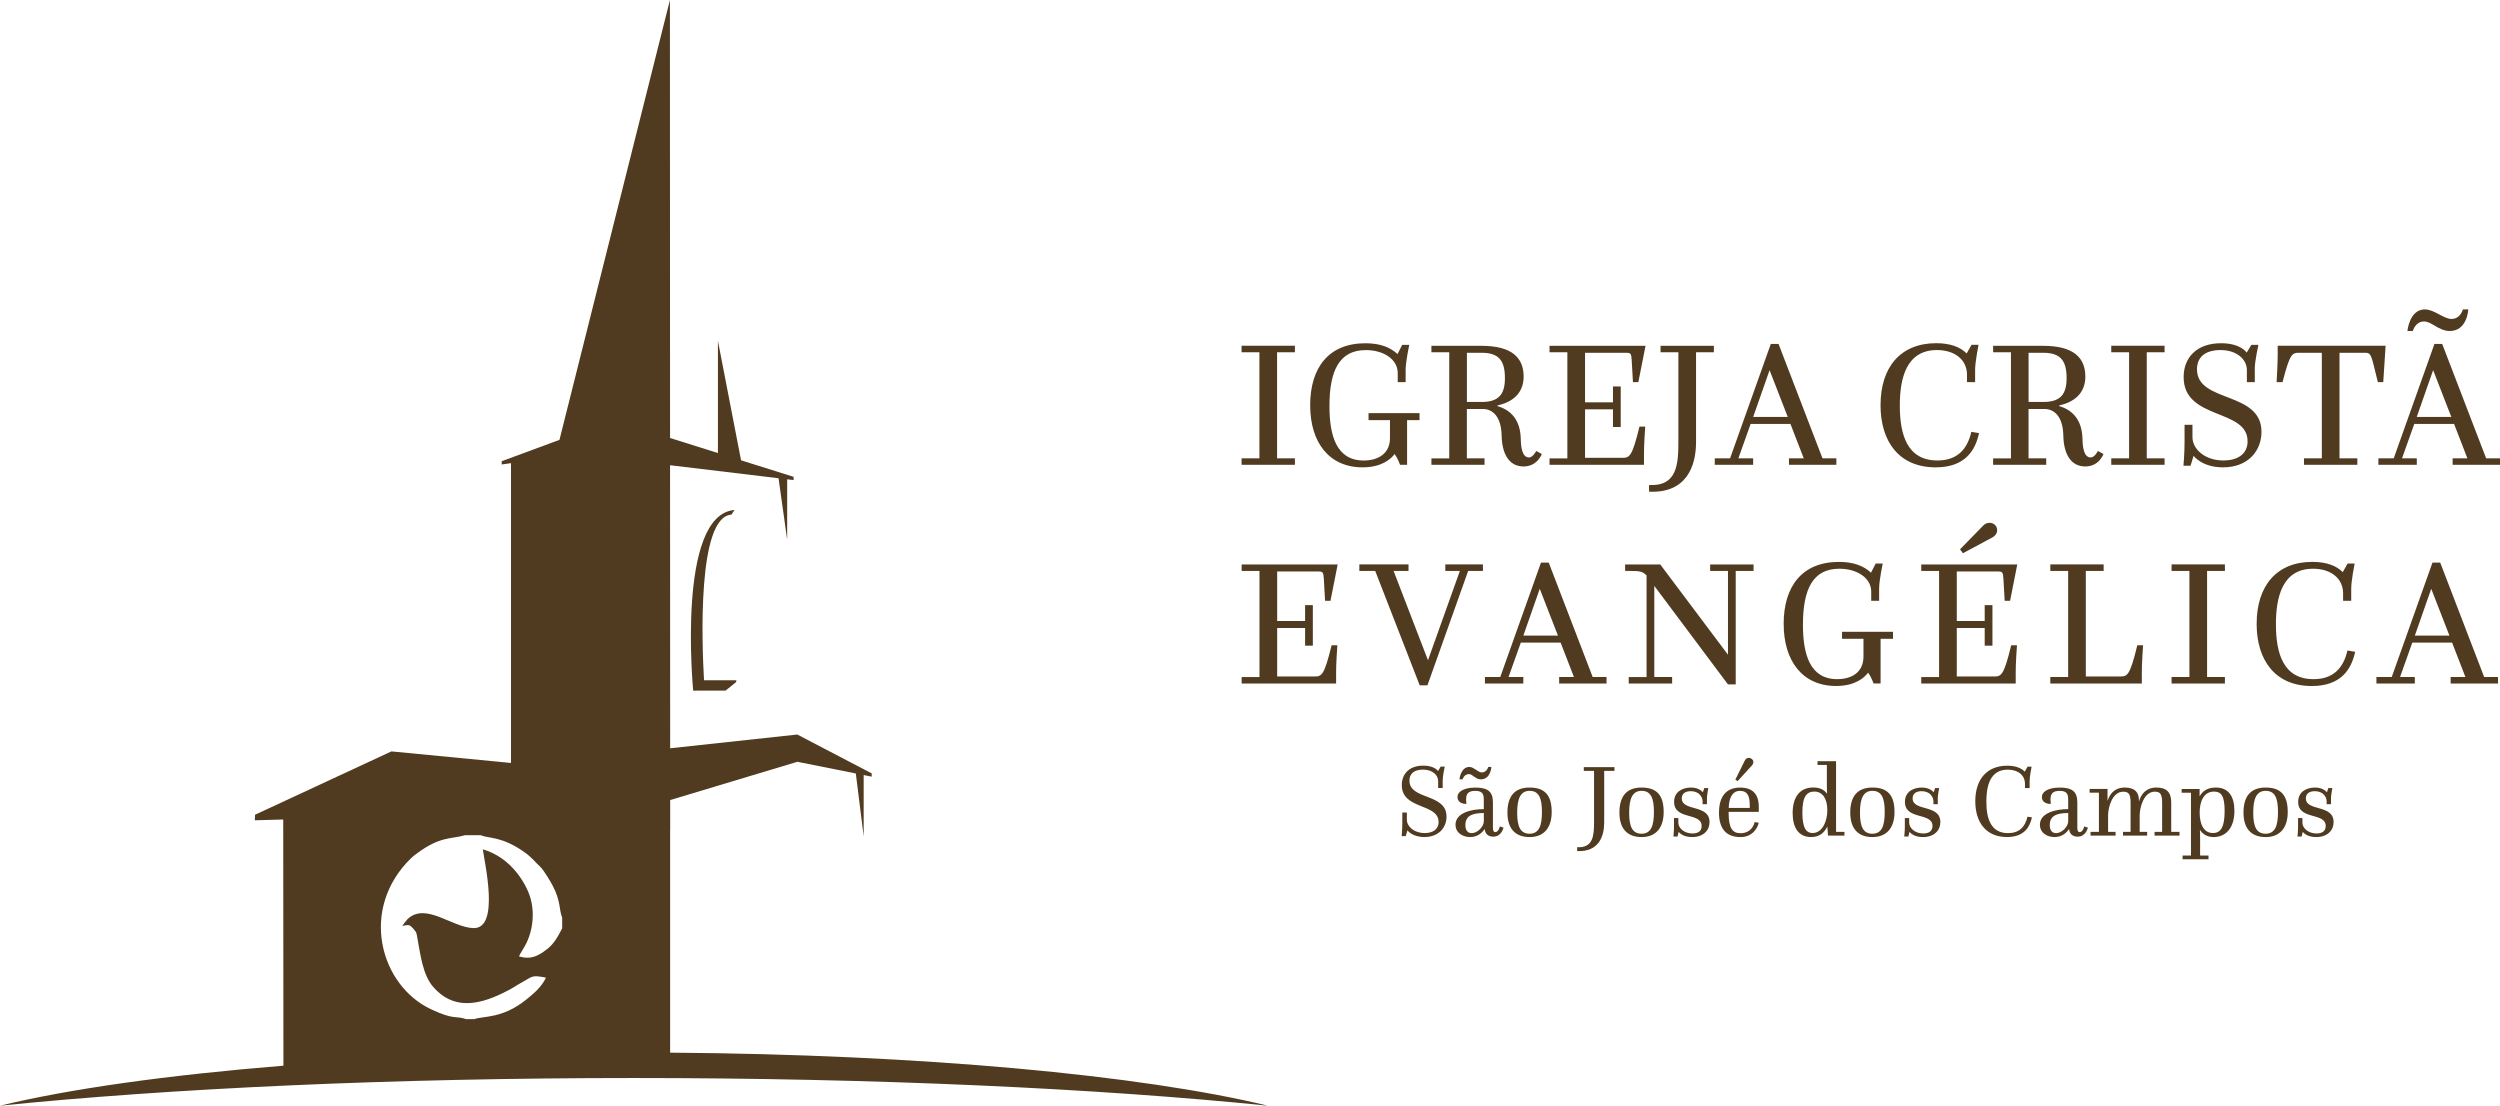 <?xml version="1.0" encoding="UTF-8"?>
<svg id="Layer_1" xmlns="http://www.w3.org/2000/svg" viewBox="0 0 736.02 325.51">
  <defs>
    <style>
      .cls-1 {
        fill: #503b20;
        fill-rule: evenodd;
      }
    </style>
  </defs>
  <path class="cls-1" d="M215.35,151.5l.9-1.36c-17.18,1.42-12.17,53.2-12.17,53.2l1.33-.02h8.2l3.13-2.53.05-.52h-9.52c-.63-10.96-2.02-48.07,8.06-48.77Z"/>
  <g>
    <path class="cls-1" d="M365.53,136.85h15.7v-1.91h-5.25v-31.24h5.25v-1.91h-15.7v1.91h5.25v31.24h-5.25v1.91h0ZM385.73,119.35c0,10.77,5.46,18.24,15.43,18.24,5.57,0,8.27-2.39,9.44-3.92.95,1.33,1.59,3.18,1.59,3.18h2.07v-13.15h3.66v-2.07h-15.01v2.07h6.31v5.25c0,4.67-3.55,6.63-7.74,6.63-8.11,0-10.08-7.48-10.08-16.02,0-10.55,2.97-16.49,10.71-16.49,5.3,0,9.39,2.76,9.39,6.74v2.7h2.33v-3.66c0-2.28,1.06-7.32,1.06-7.32h-2.07l-1.38,2.71c-2.17-2.02-5.14-3.18-9.44-3.18-10.87,0-16.28,7.21-16.28,18.3h0ZM421.42,136.85h15.64v-1.91h-5.2v-14.53h4.72c2.76,0,5.41,2.12,5.51,7.85.11,5.2,2.07,9.07,6.47,9.07,4.08,0,5.36-3.66,5.36-3.66l-1.64-.9s-.96,1.91-2.12,1.91c-2.02,0-2.39-2.97-2.44-5.62-.16-5.51-2.97-8.38-6.84-9.49v-.21c5.67-1.27,7.69-4.67,7.69-8.48,0-5.52-3.39-9.07-12.46-9.07h-14.69v1.91h5.25v31.24h-5.25v1.91h0ZM431.87,118.34v-14.48h4.35c5.2,0,6.84,2.49,6.84,7.48,0,4.67-1.75,7-6.84,7h-4.35ZM456.21,136.85h27.79v-2.76c-.05-2.81.37-8.49.37-8.49h-1.7c-2.17,8.91-2.92,9.18-5.04,9.18h-10.98v-14.27h8.22v5.2h2.28v-11.93h-2.28v4.67h-8.22v-14.58h12.14c1.22,0,1.49.16,1.59,2.12l.37,6.52h1.59l2.12-10.71h-28.27v1.91h5.25v31.24h-5.25v1.91h0ZM485.49,142.79v1.96c11.03.53,13.84-7.53,13.84-14.58v-26.46h5.25v-1.91h-15.7v1.91h5.25v25.99c0,6.84-.26,13.52-8.64,13.1h0ZM504.84,136.85h11.3v-1.91h-4.35l3.61-10.13h11.72l3.92,10.13h-4.35v1.91h13.95v-1.91h-4.08l-12.94-33.68h-2.28l-11.99,33.68h-4.51v1.91h0ZM520.97,108.96l5.36,13.79h-10.18l4.83-13.79h0ZM553.64,119.24c0,10.77,5.46,18.35,16.23,18.35,8.64,0,11.67-4.93,12.78-10.08l-2.28-.37c-1.22,5.41-4.4,8.43-9.97,8.43-8.91,0-11.08-7.58-11.08-16.18,0-7.9,1.86-16.33,10.92-16.33,5.41,0,8.86,2.97,8.86,7.27v2.17h2.39v-3.66c0-2.28,1.01-7.32,1.01-7.32h-2.07l-1.43,2.54c-1.91-1.91-4.83-3.02-8.96-3.02-10.55,0-16.39,7.11-16.39,18.19h0ZM586.78,136.85h15.64v-1.91h-5.2v-14.53h4.72c2.76,0,5.41,2.12,5.52,7.85.11,5.2,2.07,9.07,6.47,9.07,4.08,0,5.36-3.66,5.36-3.66l-1.64-.9s-.95,1.91-2.12,1.91c-2.02,0-2.39-2.97-2.44-5.62-.16-5.51-2.97-8.38-6.84-9.49v-.21c5.67-1.27,7.69-4.67,7.69-8.48,0-5.52-3.39-9.07-12.46-9.07h-14.69v1.91h5.25v31.24h-5.25v1.91h0ZM597.23,118.34v-14.48h4.35c5.2,0,6.84,2.49,6.84,7.48,0,4.67-1.75,7-6.84,7h-4.35ZM621.57,136.85h15.7v-1.91h-5.25v-31.24h5.25v-1.91h-15.7v1.91h5.25v31.24h-5.25v1.91h0ZM642.84,137.12h2.07l.9-2.92s2.44,3.39,8.64,3.39c7.69,0,11.35-5.14,11.35-10.45,0-12.09-18.99-8.43-18.99-18.4,0-3.45,2.23-5.68,6.95-5.68s7.74,2.71,7.74,5.89v3.55h2.33v-4.13c0-2.02,1.06-6.84,1.06-6.84h-2.07l-1.38,2.28s-1.7-2.76-7.53-2.76c-7.27,0-11.03,4.3-11.03,9.97,0,12.73,18.83,9.18,18.83,18.88,0,3.92-3.13,5.67-7.11,5.67-5.57,0-9.12-3.45-9.12-6.84v-3.66h-2.33v5.2c0,3.29-.32,6.84-.32,6.84h0ZM678.32,136.85h15.7v-1.91h-5.25v-31.08h7.42c1.38,0,1.75.11,2.6,3.5l1.27,5.14h1.59l.69-10.71h-31.77v2.76c0,2.6-.32,7.95-.32,7.95h1.75c2.17-8.43,2.81-8.64,4.93-8.64h6.63v31.08h-5.25v1.91h0ZM700.22,136.85v-1.91h4.51l11.99-33.68h2.28l12.94,33.68h4.08v1.91h-13.95v-1.91h4.35l-3.92-10.13h-11.72l-3.61,10.13h4.35v1.91h-11.3ZM716.34,108.96l-4.83,13.79h10.18l-5.36-13.79h0ZM708.76,97.45h1.59s.74-2.81,3.29-2.81c2.28,0,4.35,2.81,7.58,2.81,5.2,0,5.46-6.36,5.46-6.36h-1.59s-.69,2.81-3.34,2.81c-2.33,0-5.09-2.81-7.85-2.81-4.56,0-5.14,6.36-5.14,6.36h0Z"/>
    <path class="cls-1" d="M365.57,201.23h27.79v-2.76c-.05-2.81.37-8.49.37-8.49h-1.7c-2.17,8.91-2.92,9.18-5.04,9.18h-10.98v-14.27h8.22v5.2h2.28v-11.93h-2.28v4.67h-8.22v-14.58h12.14c1.22,0,1.49.16,1.59,2.12l.37,6.52h1.59l2.12-10.71h-28.27v1.91h5.25v31.24h-5.25v1.91h0ZM425.51,168.08h4.29l-9.39,26.3-10.13-26.3h4.4v-1.91h-14.48v1.91h4.67l13.1,33.68h2.28l11.99-33.68h4.35v-1.91h-11.08v1.91h0ZM437.18,201.23h11.3v-1.91h-4.35l3.61-10.13h11.72l3.92,10.13h-4.35v1.91h13.95v-1.91h-4.08l-12.94-33.68h-2.28l-11.99,33.68h-4.51v1.91h0ZM453.31,173.33l5.36,13.79h-10.18l4.83-13.79h0ZM479.51,201.23h12.78v-1.91h-5.25v-26.83l21.69,29.01h2.28v-33.41h5.25v-1.91h-12.78v1.91h5.25v24.66l-19.94-26.57h-10.34v1.91h1.59c2.92,0,3.61.21,4.72,1.33v29.91h-5.25v1.91h0ZM525.13,183.72c0,10.77,5.46,18.24,15.43,18.24,5.57,0,8.27-2.39,9.44-3.92.95,1.32,1.59,3.18,1.59,3.18h2.07v-13.15h3.66v-2.07h-15.01v2.07h6.31v5.25c0,4.67-3.55,6.63-7.74,6.63-8.11,0-10.08-7.48-10.08-16.02,0-10.55,2.97-16.49,10.71-16.49,5.3,0,9.39,2.76,9.39,6.74v2.7h2.33v-3.66c0-2.28,1.06-7.32,1.06-7.32h-2.07l-1.38,2.71c-2.17-2.02-5.14-3.18-9.44-3.18-10.87,0-16.28,7.21-16.28,18.3h0ZM565.65,201.23h27.79v-2.76c-.05-2.81.37-8.49.37-8.49h-1.7c-2.17,8.91-2.92,9.18-5.04,9.18h-10.98v-14.27h8.22v5.2h2.28v-11.93h-2.28v4.67h-8.22v-14.58h12.14c1.22,0,1.49.16,1.59,2.12l.37,6.52h1.59l2.12-10.71h-28.27v1.91h5.25v31.24h-5.25v1.91h0ZM577.9,162.88l8.7-4.67c.85-.48,1.38-1.22,1.38-2.12,0-1.17-.9-2.17-2.23-2.17-.64,0-1.38.27-1.86.8l-6.84,7,.85,1.17h0ZM614.08,199.16v-31.08h5.25v-1.91h-15.7v1.91h5.25v31.24h-5.25v1.91h26.94v-2.76c-.05-2.81.37-8.49.37-8.49h-1.7c-2.17,8.91-2.92,9.18-5.04,9.18h-10.13ZM639.33,201.23h15.7v-1.91h-5.25v-31.24h5.25v-1.91h-15.7v1.91h5.25v31.24h-5.25v1.91h0ZM664.37,183.62c0,10.77,5.46,18.35,16.23,18.35,8.64,0,11.67-4.93,12.78-10.08l-2.28-.37c-1.22,5.41-4.4,8.43-9.97,8.43-8.91,0-11.08-7.58-11.08-16.18,0-7.9,1.86-16.33,10.92-16.33,5.41,0,8.86,2.97,8.86,7.27v2.17h2.39v-3.66c0-2.28,1.01-7.32,1.01-7.32h-2.07l-1.43,2.54c-1.91-1.91-4.83-3.02-8.96-3.02-10.55,0-16.39,7.11-16.39,18.19h0ZM699.64,201.23h11.3v-1.91h-4.35l3.61-10.13h11.72l3.92,10.13h-4.35v1.91h13.95v-1.91h-4.08l-12.94-33.68h-2.28l-11.99,33.68h-4.51v1.91h0ZM715.77,173.33l5.36,13.79h-10.18l4.83-13.79Z"/>
    <path class="cls-1" d="M412.66,246.16h1.19l.52-1.68s1.4,1.95,4.97,1.95c4.42,0,6.53-2.96,6.53-6.01,0-6.95-10.92-4.85-10.92-10.58,0-1.98,1.28-3.26,4-3.26s4.45,1.55,4.45,3.38v2.04h1.34v-2.38c0-1.16.61-3.93.61-3.93h-1.19l-.79,1.31s-.98-1.59-4.33-1.59c-4.18,0-6.34,2.47-6.34,5.73,0,7.32,10.83,5.28,10.83,10.86,0,2.26-1.8,3.26-4.09,3.26-3.2,0-5.25-1.98-5.25-3.94v-2.1h-1.34v2.99c0,1.89-.18,3.94-.18,3.94h0ZM428.52,242.81c0,2.47,2.23,3.63,4.3,3.63,2.2,0,3.54-1.28,4.24-2.32h.06c.12,1.5,1.16,2.2,2.5,2.2,2.47,0,3.02-2.65,3.02-2.65l-1.07-.37s-.37,1.68-1.34,1.68c-.49,0-.7-.46-.7-1.31v-7.41c0-3.2-1.49-4.39-5.15-4.39-3.2,0-5.28,1.07-5.28,2.8,0,1.13.85,2.01,2.62,2.01-.06-.49-.09-.88-.09-1.28,0-1.71.64-2.56,2.68-2.56s2.53.82,2.53,2.56v2.81c-3.87,0-8.33,1.19-8.33,4.61h0ZM431.42,242.93c0-2.65,1.83-3.57,5.43-3.57v2.41c0,1.59-1.86,3.51-3.57,3.51-1.19,0-1.86-.85-1.86-2.35h0ZM429.68,229.45h.91s.43-1.55,1.89-1.55c1.04,0,1.95,1.55,3.45,1.55,2.99,0,3.14-3.66,3.14-3.66h-.92s-.4,1.62-1.92,1.62c-1.07,0-2.38-1.62-3.6-1.62-2.62,0-2.96,3.66-2.96,3.66h0ZM443.8,239.24c0,4.51,2.13,7.2,6.53,7.2,4.03,0,6.5-2.53,6.5-7.38s-1.95-7.2-6.5-7.2-6.53,2.71-6.53,7.38h0ZM450.33,245.46c-2.78,0-3.66-2.22-3.66-6.22s.92-6.41,3.66-6.41,3.63,2.17,3.63,6.22-.85,6.4-3.63,6.4h0ZM464.33,249.43v1.13c6.34.31,7.96-4.33,7.96-8.39v-15.22h3.02v-1.1h-9.03v1.1h3.02v14.94c0,3.94-.15,7.78-4.97,7.54h0ZM476.77,239.24c0,4.51,2.13,7.2,6.53,7.2,4.03,0,6.5-2.53,6.5-7.38s-1.95-7.2-6.5-7.2-6.53,2.71-6.53,7.38h0ZM483.3,245.46c-2.78,0-3.66-2.22-3.66-6.22s.92-6.41,3.66-6.41,3.63,2.17,3.63,6.22-.85,6.4-3.63,6.4h0ZM492.66,246.29h1.22l.33-1.37c.52.61,1.68,1.52,3.97,1.52,3.32,0,5.12-1.98,5.12-4.42,0-5.31-8.17-3.05-8.17-6.98,0-1.46,1.13-2.11,2.65-2.11,2.38,0,3.48,1.62,3.48,3.05v.79h1.28v-1.86c0-.79.4-2.9.4-2.9h-1.19l-.4,1.22c-.64-.67-1.74-1.37-3.54-1.37-2.23,0-4.94,1.07-4.94,4.21,0,5.46,8.11,2.99,8.11,7.11,0,1.62-1.22,2.2-2.71,2.2-2.53,0-4.15-1.68-4.15-3.14v-1.4h-1.28v2.56c0,1.31-.18,2.9-.18,2.9h0ZM506.08,239.21c0,5.09,2.38,7.23,6.38,7.23,3.08,0,4.82-2.13,5.34-4.21l-1.22-.21c-.46,1.98-1.98,3.29-4.12,3.29-2.41,0-3.54-1.46-3.54-6.07v-.21h8.88v-1.46c0-3.87-1.92-5.7-5.49-5.7s-6.22,2.01-6.22,7.35h0ZM508.95,237.87c.06-2.78.98-5.03,3.32-5.03s2.87,1.74,2.87,4.27v.76h-6.19ZM511.57,229.97l4.21-4.61c.27-.3.43-.7.43-1.04,0-.55-.58-1.19-1.37-1.19-.49,0-.88.24-1.13.73l-2.81,5.67.67.43h0ZM527.77,239.39c0,4.06,1.59,7.04,5.43,7.04,2.47,0,3.84-1.25,4.73-2.99h.06l.18,2.56h4.85v-1.1h-2.47v-20.8h-5.46v1.1h2.75v6.34c0,.97.06,2.07.06,2.07h-.06c-.79-1.1-2.07-1.77-4-1.77-3.9,0-6.07,2.74-6.07,7.53h0ZM533.65,245.25c-1.68,0-3.02-1.13-3.02-5.98s1.31-6.22,3.54-6.22c2.44,0,3.81,2.13,3.81,5.49s-1.55,6.71-4.33,6.71h0ZM544.73,239.24c0,4.51,2.13,7.2,6.53,7.2,4.03,0,6.5-2.53,6.5-7.38s-1.95-7.2-6.5-7.2-6.53,2.71-6.53,7.38h0ZM551.25,245.46c-2.78,0-3.66-2.22-3.66-6.22s.92-6.41,3.66-6.41,3.63,2.17,3.63,6.22-.85,6.4-3.63,6.4h0ZM560.62,246.29h1.22l.33-1.37c.52.61,1.68,1.52,3.97,1.52,3.32,0,5.12-1.98,5.12-4.42,0-5.31-8.17-3.05-8.17-6.98,0-1.46,1.13-2.11,2.65-2.11,2.38,0,3.48,1.62,3.48,3.05v.79h1.28v-1.86c0-.79.4-2.9.4-2.9h-1.19l-.4,1.22c-.64-.67-1.74-1.37-3.54-1.37-2.23,0-4.94,1.07-4.94,4.21,0,5.46,8.11,2.99,8.11,7.11,0,1.62-1.22,2.2-2.71,2.2-2.53,0-4.15-1.68-4.15-3.14v-1.4h-1.28v2.56c0,1.31-.18,2.9-.18,2.9h0ZM581.54,235.88c0,6.19,3.14,10.55,9.33,10.55,4.97,0,6.71-2.84,7.35-5.79l-1.31-.21c-.7,3.11-2.53,4.85-5.73,4.85-5.12,0-6.38-4.36-6.38-9.3,0-4.54,1.07-9.39,6.28-9.39,3.11,0,5.09,1.71,5.09,4.18v1.25h1.37v-2.1c0-1.31.58-4.21.58-4.21h-1.19l-.82,1.46c-1.1-1.1-2.78-1.74-5.15-1.74-6.07,0-9.42,4.09-9.42,10.46h0ZM600.57,242.81c0,2.47,2.23,3.63,4.3,3.63,2.2,0,3.54-1.28,4.24-2.32h.06c.12,1.5,1.16,2.2,2.5,2.2,2.47,0,3.02-2.65,3.02-2.65l-1.07-.37s-.37,1.68-1.34,1.68c-.49,0-.7-.46-.7-1.31v-7.41c0-3.2-1.5-4.39-5.15-4.39-3.2,0-5.28,1.07-5.28,2.8,0,1.13.85,2.01,2.62,2.01-.06-.49-.09-.88-.09-1.28,0-1.71.64-2.56,2.68-2.56s2.53.82,2.53,2.56v2.81c-3.87,0-8.33,1.19-8.33,4.61h0ZM603.47,242.93c0-2.65,1.83-3.57,5.43-3.57v2.41c0,1.59-1.86,3.51-3.57,3.51-1.19,0-1.86-.85-1.86-2.35h0ZM615.49,246.01h7.35v-1.1h-2.2v-4.91c0-2.16,1.16-6.92,4.45-6.92,1.65,0,2.17.76,2.17,3.26v8.57h-2.23v1.1h7.11v-1.1h-2.2v-4.85c0-2.17,1.13-6.99,4.45-6.99,1.65,0,2.16.79,2.16,3.26v8.57h-2.23v1.1h7.35v-1.1h-2.44v-8.66c0-2.99-1.37-4.39-4.39-4.39-4.18,0-5.03,3.93-5.03,3.93h-.09c.06-2.41-1.13-3.93-4.18-3.93-4.15,0-5,3.84-5,3.84h-.06v-3.42h-5.28v1.1h2.74v11.53h-2.47v1.1h0ZM642.57,251.87v1.1h7.63v-1.1h-2.47v-5.09c0-1.22-.06-2.38-.06-2.38h.06c.73,1.1,2.01,2.04,4,2.04,3.26,0,6.1-2.32,6.1-7.72,0-4.12-1.62-6.86-5.49-6.86-2.5,0-3.9,1.1-4.7,2.5h-.06v-2.07h-5.28v1.1h2.74v18.48h-2.47ZM647.6,239.21c0-3.23,1.19-6.16,4.21-6.16,2.04,0,3.14,1.1,3.14,5.7,0,4.85-1.19,6.5-3.45,6.5-2.71,0-3.9-2.59-3.9-6.04h0ZM660.5,239.24c0,4.51,2.13,7.2,6.53,7.2,4.03,0,6.5-2.53,6.5-7.38s-1.95-7.2-6.5-7.2-6.53,2.71-6.53,7.38h0ZM667.03,245.46c-2.78,0-3.66-2.22-3.66-6.22s.91-6.41,3.66-6.41,3.63,2.17,3.63,6.22-.85,6.4-3.63,6.4h0ZM676.39,246.29h1.22l.34-1.37c.52.61,1.68,1.52,3.96,1.52,3.32,0,5.12-1.98,5.12-4.42,0-5.31-8.17-3.05-8.17-6.98,0-1.46,1.13-2.11,2.65-2.11,2.38,0,3.48,1.62,3.48,3.05v.79h1.28v-1.86c0-.79.4-2.9.4-2.9h-1.19l-.4,1.22c-.64-.67-1.74-1.37-3.54-1.37-2.23,0-4.94,1.07-4.94,4.21,0,5.46,8.11,2.99,8.11,7.11,0,1.62-1.22,2.2-2.71,2.2-2.53,0-4.15-1.68-4.15-3.14v-1.4h-1.28v2.56c0,1.31-.18,2.9-.18,2.9Z"/>
  </g>
  <path class="cls-1" d="M197.29,309.89v-65.57h.02s0-8.78,0-8.78l37.44-11.26,17.35,3.47-.14-.02,2.31,18.49v-18.04l2.36.47v-.96s-21.9-11.44-21.9-11.44l-37.43,4.05-.03-83.33,31.94,3.83,2.54,18.1v-17.79l1.9.23-.02-.96-15.46-4.86-6.81-35.17v33.03l-14.09-4.43-.04-128.94-32.52,129.49-16.99,6.28-.02.97,2.74-.39v88.26l-35.19-3.4v.02l-.02-.02-40.15,18.65-.05,1.63,8.35-.23.06,72.48c-34.17,2.76-62.99,6.83-83.46,11.78,50-5.08,115.26-8.15,186.65-8.15s136.65,3.07,186.65,8.15c-37.15-8.98-101.76-15.09-176.01-15.62ZM165.49,273.35c-1.25,2.39-2.38,4.57-4.64,6.25-2.22,1.66-4.39,3.07-8.05,1.96.5-1.18,1.49-2.45,2.21-3.96,2.25-4.76,2.51-10.6.37-15.36-2.56-5.67-7.12-10.41-13.23-12.19.51,3.97,5.07,23.42-2.76,23.19-6.36-.18-14.04-7.71-19.4-2.65-.22.21-1.38,1.68-1.57,2.02,2.03-.43,2.16-.41,3.27.81,1.11,1.21.94,1.46,1.28,3.29.82,4.34,1.49,10.3,4.57,13.85,5.71,6.56,12.84,5.51,20.31,1.9,3.87-1.87,3.38-1.93,5.84-3.27,3.3-1.8,2.78-2.18,7.05-1.37-1.27,2.73-3.53,4.62-5.8,6.46-7.07,5.7-12.61,4.77-15.35,5.77h-2.3c-3.29-1.12-3.38.36-10.34-2.89-15.03-7-21.36-29.59-5.83-44.6.42-.41,1.15-.95,1.74-1.39,6.81-5.04,10.07-4.1,14.06-5.28h4.58c2.52,1.04,6.21.25,12.97,5.05,2.25,1.6,3.02,2.85,4.6,4.27.92.83,2.99,4.29,3.62,5.49,2.49,4.71,1.85,7.18,2.82,9.45v3.19Z"/>
</svg>